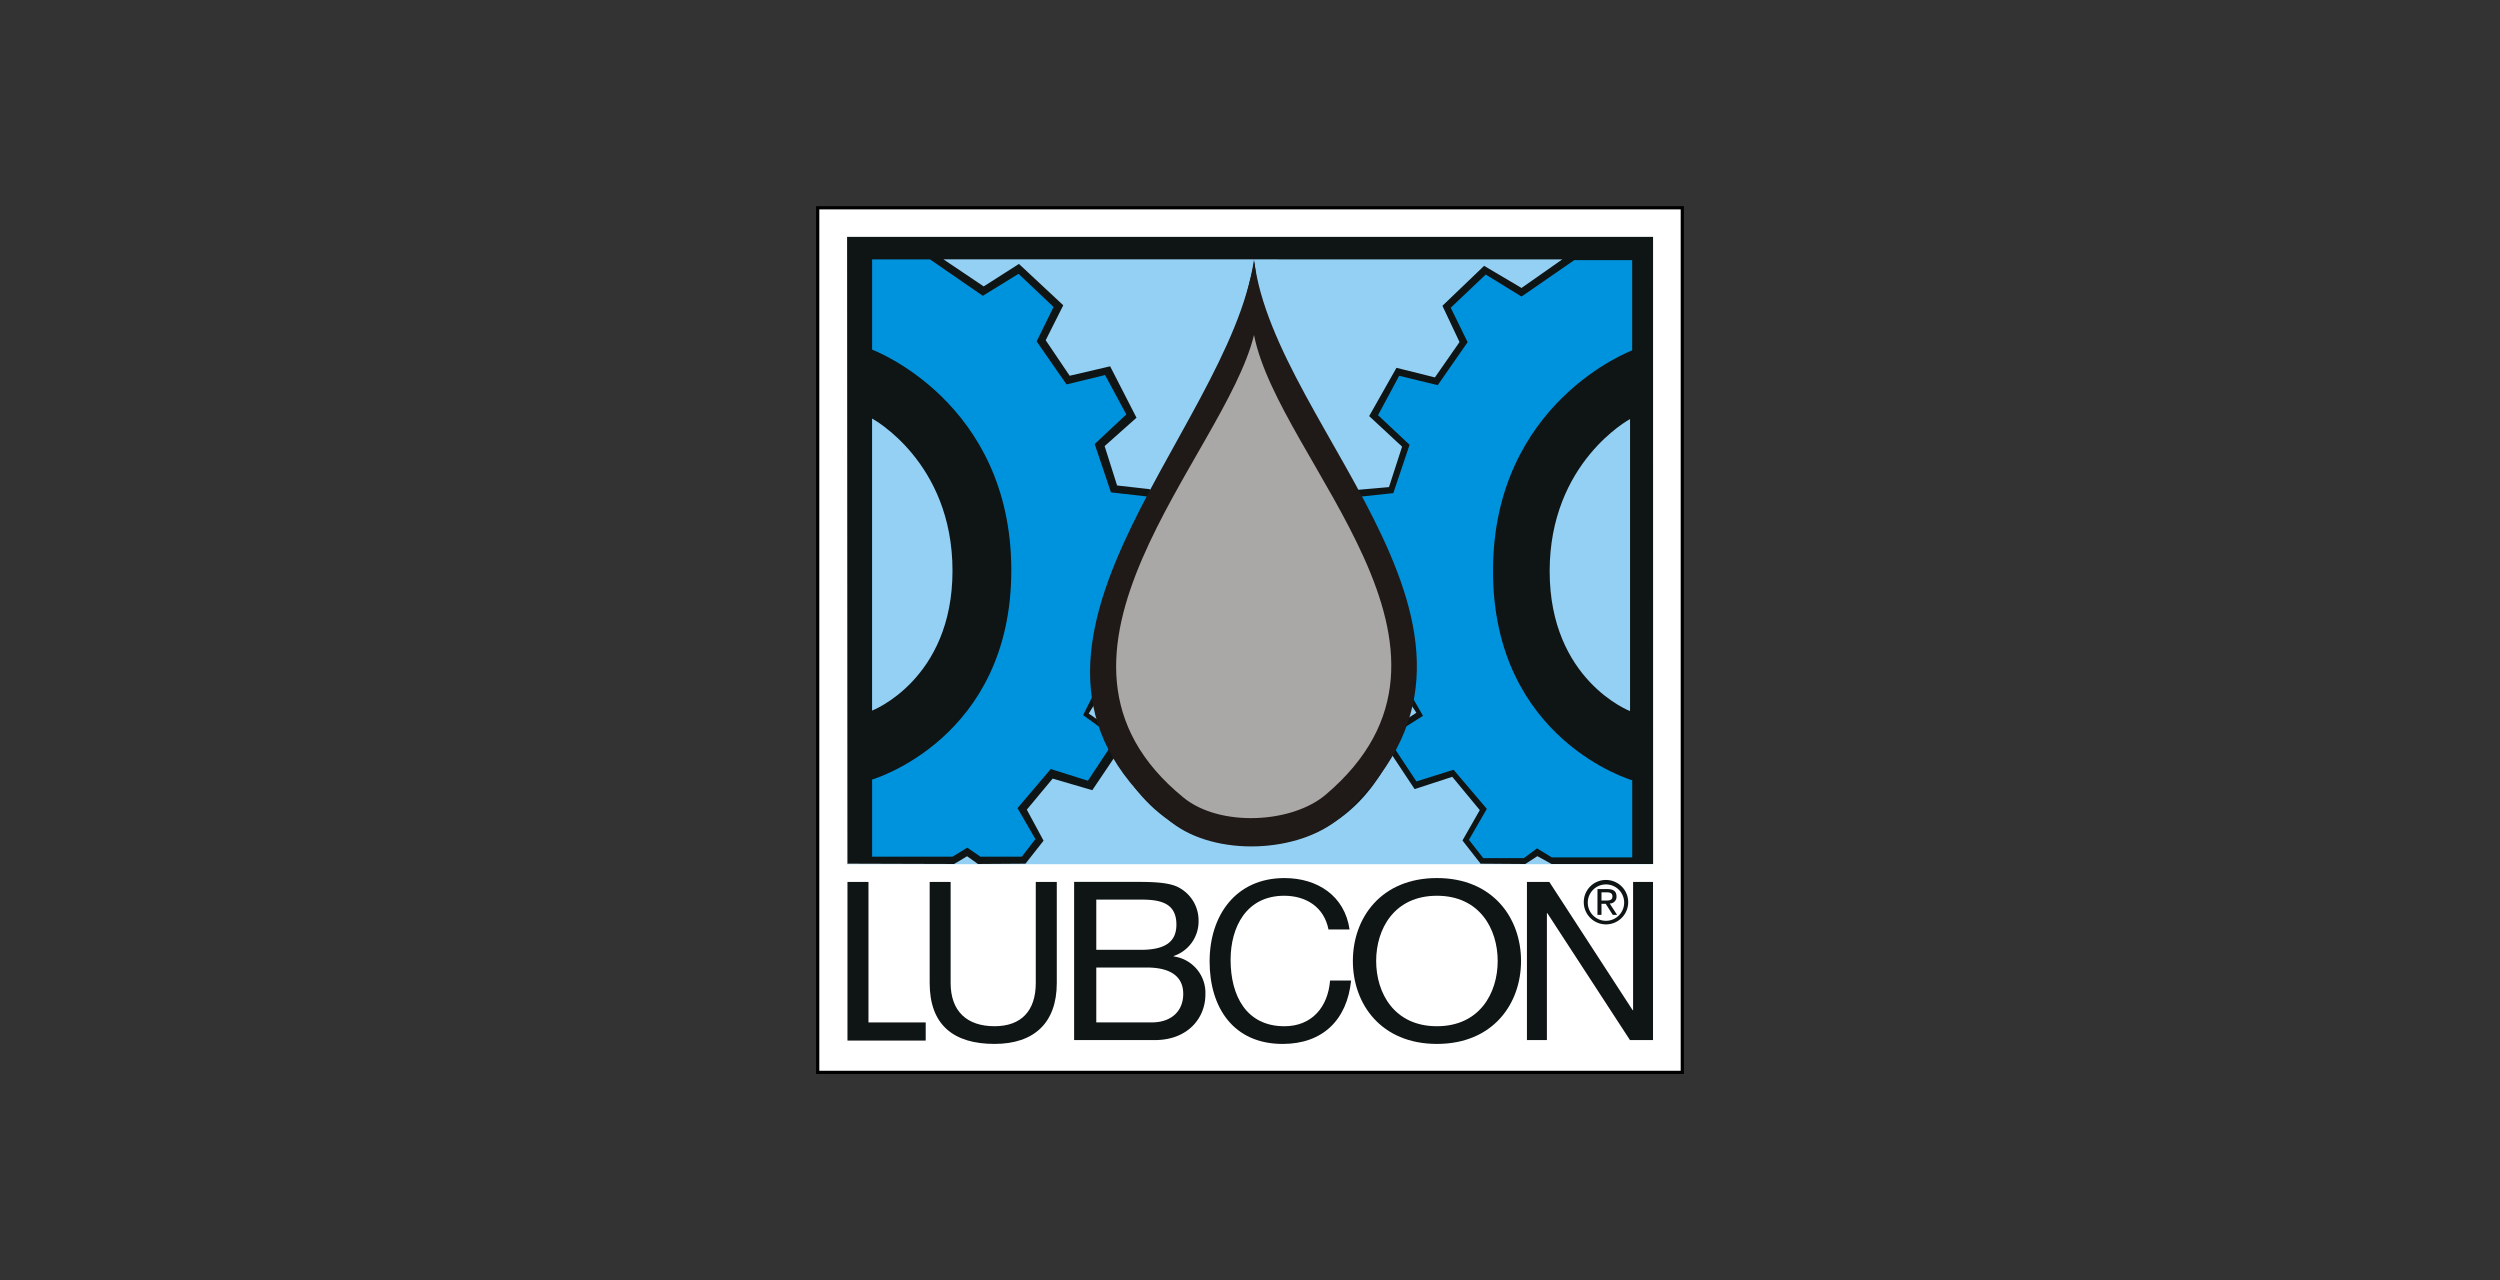 <svg xmlns="http://www.w3.org/2000/svg" width="373" height="191" viewBox="0 0 373 191">
  <rect x="0" y="0" width="373" height="191" fill="#333333" stroke="none"/>
  <g>
    <rect x="122" y="31" width="129" height="129" style="fill: #fff;stroke: #000;stroke-miterlimit: 10;stroke-width: 0.481px"/>
    <path d="M246.559,128.823H231.4l-2.106-1.177-1.811,1.177-6.676-.054-2.183-3.644,2.587-4.379-4.5-5.049-5.677,1.783-3.4-4.935c-.612.245-5.386,13.493-20.789,13.493s-20.465-13.493-20.465-13.493l-3.493,5.214-5.916-1.73-4.283,4.651,2.924,4.651-2.7,3.44-7.1.052-1.612-1.159-1.935,1.159-15.912.018-.056.1H246.559Z" style="fill: #93d0f4;fill-rule: evenodd"/>
    <path d="M246.644,128.91H231.487l-2.112-1.169-1.8,1.169-6.677-.05L218.2,125.4l2.584-4.533L216.68,115.9l-5.617,1.835-3.344-5.035c-.608.245-5.381,13.434-20.788,13.434s-20.46-13.434-20.46-13.434l-3.5,5.194-5.917-1.726L153.2,120.8l2.5,4.629-2.7,3.429-7.1.049-1.613-1.152-1.935,1.152-15.917-.049-.049-93.519h120.25Z" style="fill: #0f1414;fill-rule: evenodd"/>
    <path d="M138.756,38.7l7.877,5.436,5.333-3.285,5.221,4.949-2.52,5.14,4.461,6.416,5.749-1.4,3.167,5.878-4.715,4.416,2.425,7.211,5.522.628s-5.471,12.411-7.757,19.687c-.272,7.753-.378,9.844-.378,9.844L161.6,106.7l2.792,2.02,1.243,2.744-3.323,5.019-5.538-1.745-4.965,5.835,2.671,4.621-2.03,2.622h-6.171l-1.961-1.346-2.2,1.346h-12V116.305s20.768-6.02,20.768-31.213-20.768-32.927-20.768-32.927V38.7Z" style="fill: #0093dd;fill-rule: evenodd"/>
    <path d="M233.09,38.7l-6.078,4.264-5.583-3.3-6.22,5.961,2.553,5.409-3.674,5.277-5.735-1.432-4.073,7.2,4.91,4.563-1.954,6.035-4.739.415s-4.578-6.716-7.306-11.674c-2.482-4.158-6.947-12.3-8.038-22.351-.613,2.979-3.933,16.837-8.708,22.863-3.288,7.093-5.751,12.094-6.987,11.044l-4.789-.54-1.86-5.877,4.756-4.233-3.933-7.669-6.039,1.408-3.577-5.3,2.623-5.213-6.614-6.171-5.258,3.355-6-4.039Z" style="fill: #93d0f4;fill-rule: evenodd"/>
    <path d="M142.113,85.145c0,16.268-12,20.878-12,20.878V62.446s12,6.427,12,22.7" style="fill: #93d0f4;fill-rule: evenodd"/>
    <polygon points="211.322 106.339 210.049 107.176 210.523 105.13 211.322 106.339" style="fill: #93d0f4;fill-rule: evenodd"/>
    <polygon points="163.42 104.869 164.026 107.559 162.435 106.464 163.42 104.869" style="fill: #93d0f4;fill-rule: evenodd"/>
    <path d="M234.88,38.812l-7.871,5.435-5.339-3.285-5.22,4.95,2.519,5.139-4.462,6.417-5.748-1.4L205.6,61.946l4.709,4.416-2.426,7.213-4.8.51s6.775,11.935,7.042,19.687.471,10.037.471,10.037l1.713,2.99-2.991,1.89-1.309,2.882,3.321,5.02,5.541-1.745,4.964,5.835-2.67,4.62,2.14,2.731h6.058l1.963-1.456,2.2,1.347h12V116.417S222.756,110.4,222.756,85.2s20.766-32.925,20.766-32.925V38.812Z" style="fill: #0093dd;fill-rule: evenodd"/>
    <path d="M231.209,85.22c0,16.269,11.994,20.879,11.994,20.879V62.522s-11.994,6.427-11.994,22.7" style="fill: #93d0f4;fill-rule: evenodd"/>
    <polygon points="126.443 131.584 129.575 131.584 129.575 152.547 138.115 152.547 138.115 155.253 126.443 155.253 126.443 131.584" style="fill: #0f1414;fill-rule: evenodd"/>
    <path d="M157.673,146.664c0,5.954-3.4,9.088-9.287,9.088-6.086,0-9.679-2.8-9.679-9.088V131.58h3.128v15.084c0,4.167,2.382,6.449,6.551,6.449,3.972,0,6.152-2.282,6.152-6.449V131.58h3.135Z" style="fill: #0f1414;fill-rule: evenodd"/>
    <path d="M163.565,134.219h6.642c2.863,0,5.313.461,5.313,3.731,0,2.476-1.537,3.765-5.313,3.765h-6.642Zm-3.306,20.962h12.022c4.95,0,7.562-3.3,7.562-6.781a5.48,5.48,0,0,0-4.734-5.7v-.064a5.443,5.443,0,0,0,3.717-5.285,5.55,5.55,0,0,0-2.924-4.919c-1.5-.855-4.4-.855-6.608-.855h-9.035Zm3.306-10.826h7.567c2.788,0,5.406.863,5.406,3.944,0,2.587-1.816,4.243-4.673,4.243h-8.3Z" style="fill: #0f1414;fill-rule: evenodd"/>
    <path d="M198.212,138.678c-.661-3.346-3.34-5.032-6.613-5.032-5.616,0-7.994,4.633-7.994,9.569,0,5.4,2.378,9.9,8.031,9.9,4.132,0,6.507-2.913,6.808-6.821h3.14c-.6,5.9-4.264,9.46-10.211,9.46-7.342,0-10.9-5.421-10.9-12.306,0-6.855,3.892-12.44,11.165-12.44,4.923,0,8.987,2.64,9.717,7.672Z" style="fill: #0f1414;fill-rule: evenodd"/>
    <path d="M201.848,143.378c0,6.425,4.211,12.374,12.542,12.374s12.549-5.949,12.549-12.374-4.213-12.372-12.549-12.372-12.542,5.949-12.542,12.372m3.475,0c0-4.769,2.684-9.732,9.067-9.732s9.066,4.963,9.066,9.732-2.678,9.735-9.066,9.735S205.323,148.147,205.323,143.378Z" style="fill: #0f1414;fill-rule: evenodd"/>
    <polygon points="227.819 131.58 231.156 131.58 243.588 150.717 243.657 150.717 243.657 131.58 246.629 131.58 246.629 155.181 243.192 155.181 230.861 136.241 230.797 136.241 230.797 155.181 227.819 155.181 227.819 131.58" style="fill: #0f1414;fill-rule: evenodd"/>
    <path d="M238.941,133.137h.795c.405,0,.842.079.842.59,0,.607-.485.634-1.013.634h-.624Zm-.6,3.36h.6v-1.65h.633l1.052,1.65h.642l-1.1-1.694a.991.991,0,0,0,1.014-1.051c0-.739-.432-1.1-1.352-1.1h-1.484Zm-2.042-1.933a3.314,3.314,0,1,0,3.329-3.273A3.295,3.295,0,0,0,236.3,134.564Zm.6,0a2.714,2.714,0,1,1,2.727,2.819A2.708,2.708,0,0,1,236.9,134.564Z" style="fill: #0f1414;fill-rule: evenodd"/>
    <path d="M187.1,38.753C190.236,64.645,230.68,95.2,199.918,122c-6.066,5.283-18.544,5.889-25.189.659-31.688-24.917,8.478-57.643,12.367-83.91" style="fill: #1f1a17;fill-rule: evenodd"/>
    <path d="M187.1,50c3.8,18.984,36.384,46.77,10.7,68.565-5.062,4.3-15.793,4.861-21.222.435-25.977-21.18,6.087-50.918,10.517-69" style="fill: #aaa7a7;fill-rule: evenodd"/>
  </g>
</svg>
